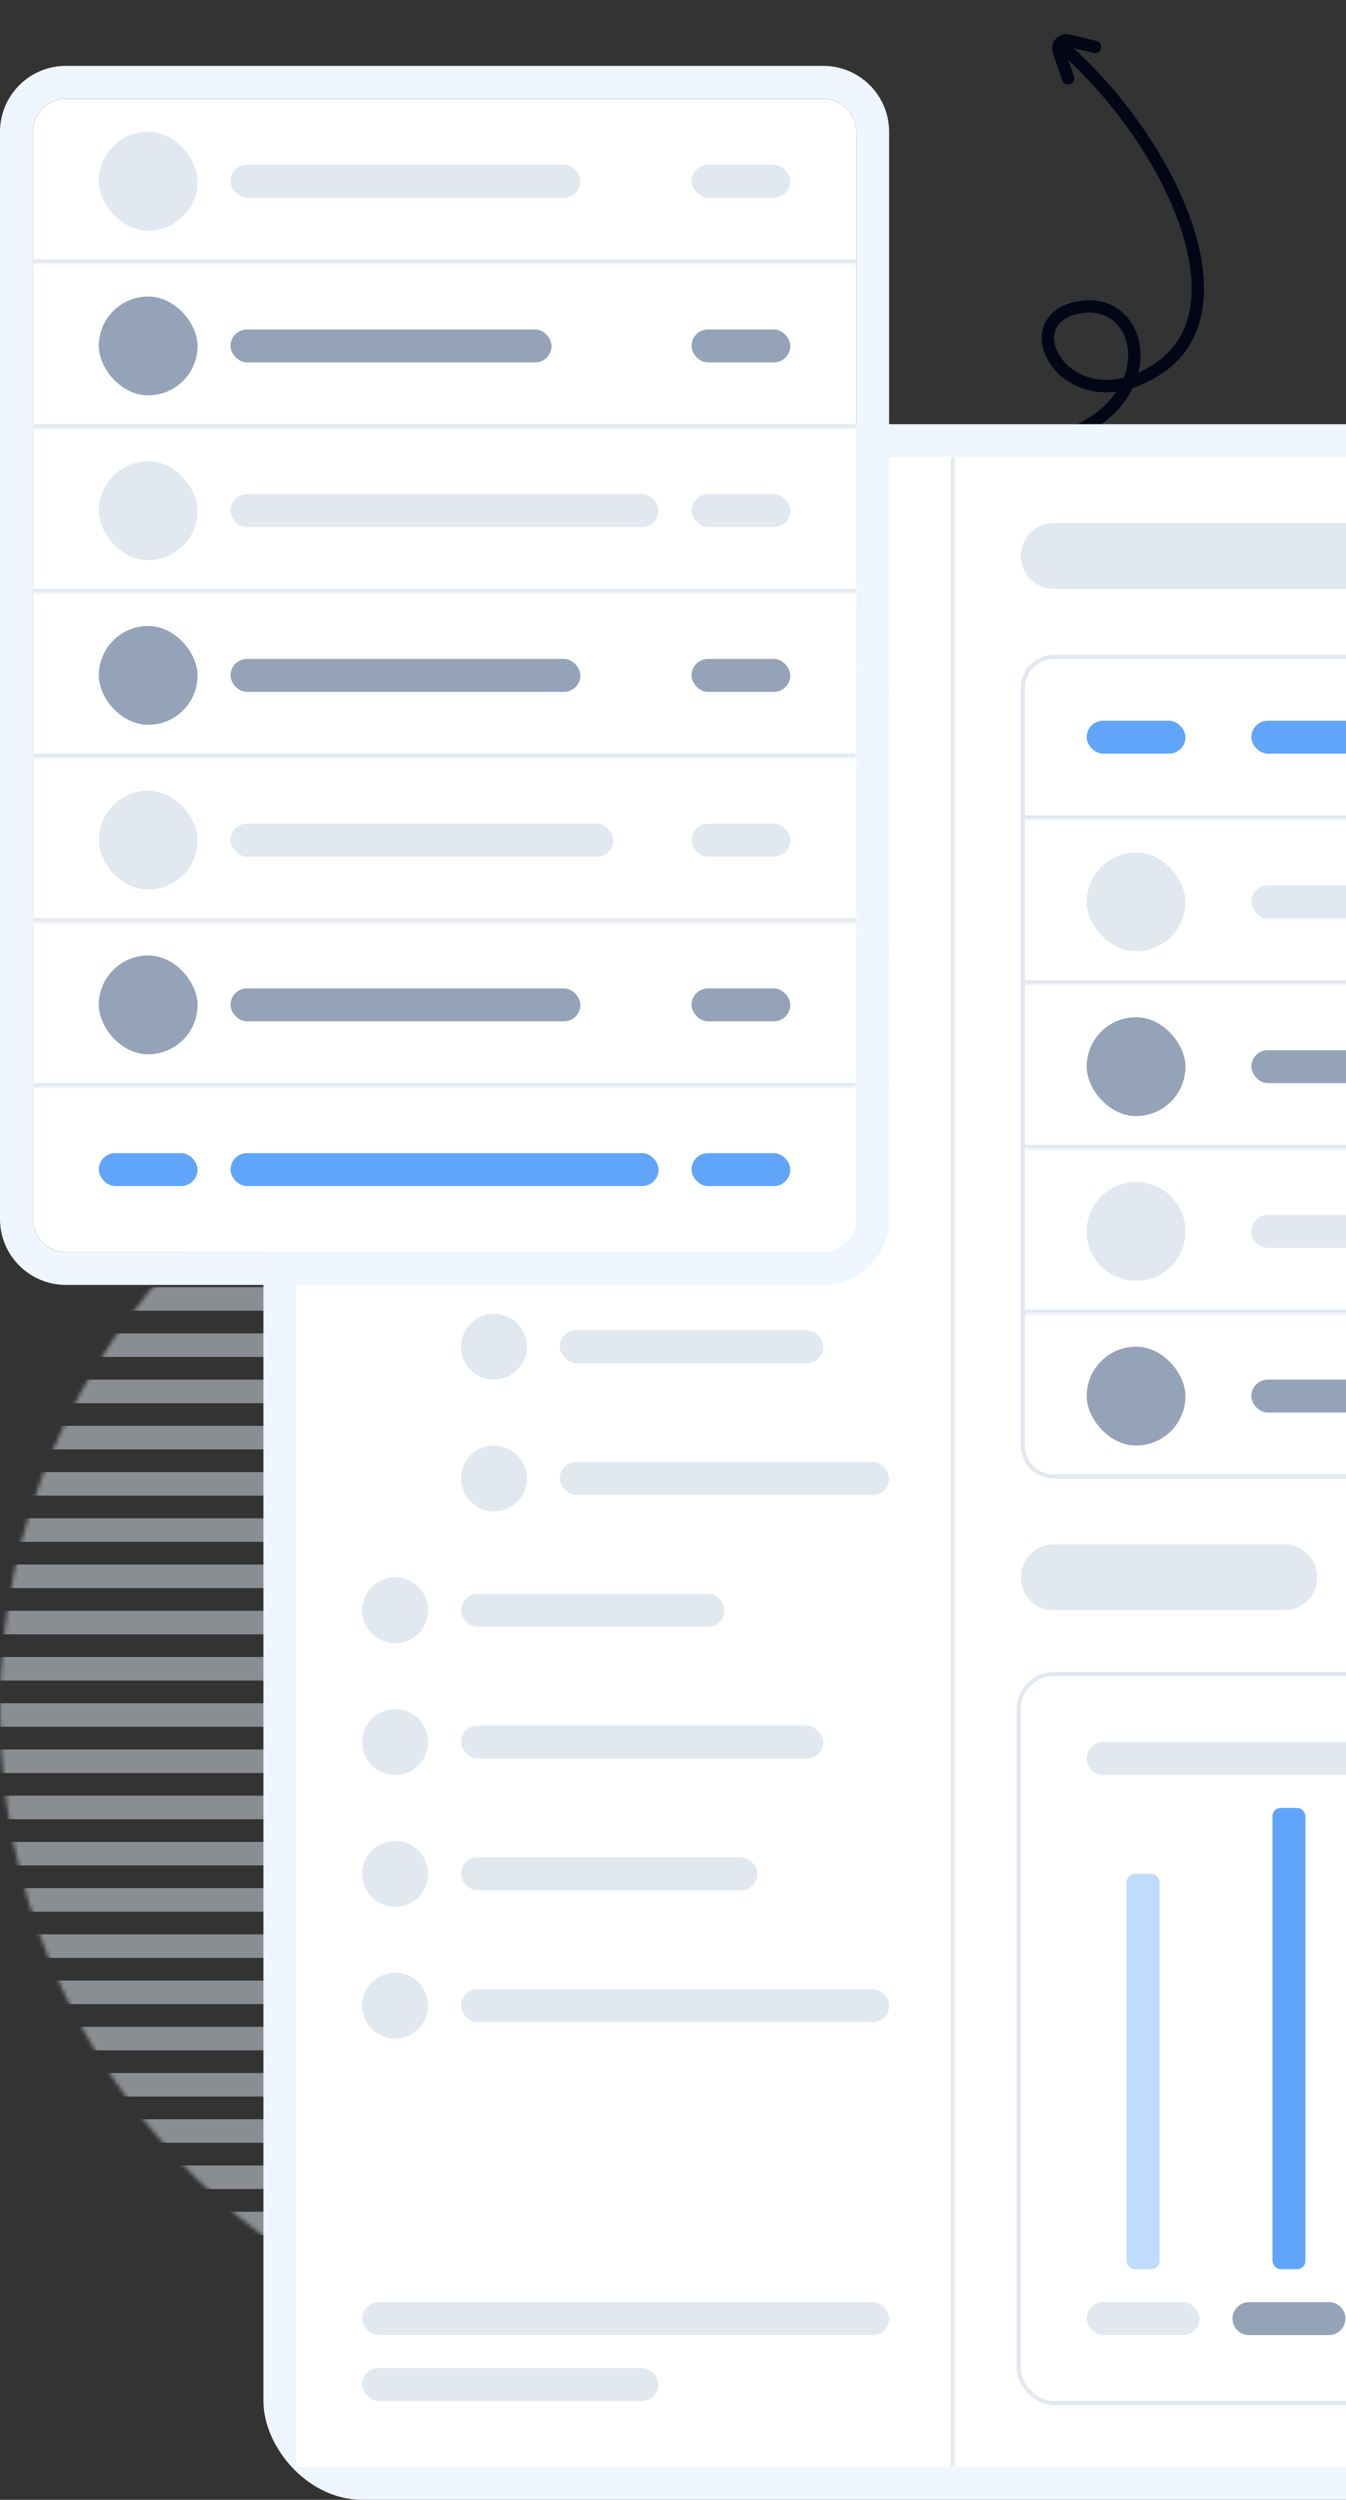 <svg width="327" height="607" viewBox="0 0 327 607" fill="none" xmlns="http://www.w3.org/2000/svg"><rect x="0" y="0" width="327" height="607" fill="#333333" stroke="none"/><path d="M251 108C283.854 102.084 279.717 71.555 262.195 74.631C244.673 77.708 260.013 104.04 281.664 89.304C303.315 74.568 283.789 34.104 258.903 12" stroke="#020617" stroke-width="3" stroke-linecap="round"/><path d="M266 11.381L259.552 9.846C258.015 9.48 256.68 10.956 257.199 12.448L259.478 19" stroke="#020617" stroke-width="3" stroke-linecap="round"/><mask id="mask0_169_6324" style="mask-type:alpha" maskUnits="userSpaceOnUse" x="0" y="255" width="320" height="320"><circle cx="160" cy="415" r="160" fill="url(#paint0_radial_169_6324)"/></mask><g mask="url(#mask0_169_6324)"><g opacity="0.5"><path d="M0 256.428H320V262.143H0L0 256.428Z" fill="#E2E8F0"/><path d="M0 267.653H320V273.367H0L0 267.653Z" fill="#E2E8F0"/><path d="M0 278.877H320V284.592H0L0 278.877Z" fill="#E2E8F0"/><path d="M0 290.102H320V295.816H0L0 290.102Z" fill="#E2E8F0"/><path d="M0 301.326H320V307.041H0L0 301.326Z" fill="#E2E8F0"/><path d="M0 312.551H320V318.265H0L0 312.551Z" fill="#E2E8F0"/><path d="M0 323.775H320V329.49H0L0 323.775Z" fill="#E2E8F0"/><path d="M0 335H320V340.714H0L0 335Z" fill="#E2E8F0"/><path d="M0 346.224H320V351.939H0L0 346.224Z" fill="#E2E8F0"/><path d="M0 357.449H320V363.163H0L0 357.449Z" fill="#E2E8F0"/><path d="M0 368.673H320V374.388H0L0 368.673Z" fill="#E2E8F0"/><path d="M0 379.898H320V385.612H0L0 379.898Z" fill="#E2E8F0"/><path d="M0 391.122H320V396.837H0L0 391.122Z" fill="#E2E8F0"/><path d="M0 402.347H320V408.061H0L0 402.347Z" fill="#E2E8F0"/><path d="M0 413.571H320V419.286H0L0 413.571Z" fill="#E2E8F0"/><path d="M0 424.796H320V430.51H0L0 424.796Z" fill="#E2E8F0"/><path d="M0 436.02H320V441.735H0L0 436.02Z" fill="#E2E8F0"/><path d="M0 447.245H320V452.959H0L0 447.245Z" fill="#E2E8F0"/><path d="M0 458.469H320V464.184H0L0 458.469Z" fill="#E2E8F0"/><path d="M0 469.694H320V475.408H0L0 469.694Z" fill="#E2E8F0"/><path d="M0 480.918H320V486.633H0L0 480.918Z" fill="#E2E8F0"/><path d="M0 492.143H320V497.857H0L0 492.143Z" fill="#E2E8F0"/><path d="M0 503.367H320V509.082H0L0 503.367Z" fill="#E2E8F0"/><path d="M0 514.592H320V520.306H0L0 514.592Z" fill="#E2E8F0"/><path d="M0 525.816H320V531.531H0L0 525.816Z" fill="#E2E8F0"/><path d="M0 537.041H320V542.755H0L0 537.041Z" fill="#E2E8F0"/><path d="M0 548.265H320V553.979H0L0 548.265Z" fill="#E2E8F0"/><path d="M0 559.49H320V565.204H0L0 559.49Z" fill="#E2E8F0"/><path d="M0 570.714H320V576.428H0L0 570.714Z" fill="#E2E8F0"/></g></g><rect x="68" y="107" width="720" height="496" rx="20" fill="white"/><rect x="68" y="107" width="720" height="496" rx="20" stroke="#EFF6FF" stroke-width="8"/><mask id="path-6-inside-1_169_6324" fill="white"><path d="M72 111H232V599H72V111Z"/></mask><path d="M72 111H232V599H72V111Z" fill="white"/><path d="M232 111H231V599H232H233V111H232Z" fill="#E2E8F0" mask="url(#path-6-inside-1_169_6324)"/><path d="M88 135C88 130.582 91.582 127 96 127C100.418 127 104 130.582 104 135C104 139.418 100.418 143 96 143C91.582 143 88 139.418 88 135Z" fill="#E2E8F0"/><rect x="112" y="131" width="88" height="8" rx="4" fill="#E2E8F0"/><path d="M88 167C88 162.582 91.582 159 96 159C100.418 159 104 162.582 104 167C104 171.418 100.418 175 96 175C91.582 175 88 171.418 88 167Z" fill="#E2E8F0"/><rect x="112" y="163" width="104" height="8" rx="4" fill="#E2E8F0"/><path d="M88 199C88 194.582 91.582 191 96 191C100.418 191 104 194.582 104 199C104 203.418 100.418 207 96 207C91.582 207 88 203.418 88 199Z" fill="#E2E8F0"/><rect x="112" y="195" width="72" height="8" rx="4" fill="#E2E8F0"/><path d="M88 231C88 226.582 91.582 223 96 223C100.418 223 104 226.582 104 231C104 235.418 100.418 239 96 239C91.582 239 88 235.418 88 231Z" fill="#E2E8F0"/><rect x="112" y="227" width="104" height="8" rx="4" fill="#E2E8F0"/><path d="M88 263C88 258.582 91.582 255 96 255C100.418 255 104 258.582 104 263C104 267.418 100.418 271 96 271C91.582 271 88 267.418 88 263Z" fill="#E2E8F0"/><rect x="112" y="259" width="104" height="8" rx="4" fill="#E2E8F0"/><path d="M112 295C112 290.582 115.582 287 120 287C124.418 287 128 290.582 128 295C128 299.418 124.418 303 120 303C115.582 303 112 299.418 112 295Z" fill="#E2E8F0"/><rect x="136" y="291" width="72" height="8" rx="4" fill="#E2E8F0"/><path d="M112 327C112 322.582 115.582 319 120 319C124.418 319 128 322.582 128 327C128 331.418 124.418 335 120 335C115.582 335 112 331.418 112 327Z" fill="#E2E8F0"/><rect x="136" y="323" width="64" height="8" rx="4" fill="#E2E8F0"/><path d="M112 359C112 354.582 115.582 351 120 351C124.418 351 128 354.582 128 359C128 363.418 124.418 367 120 367C115.582 367 112 363.418 112 359Z" fill="#E2E8F0"/><rect x="136" y="355" width="80" height="8" rx="4" fill="#E2E8F0"/><path d="M88 391C88 386.582 91.582 383 96 383C100.418 383 104 386.582 104 391C104 395.418 100.418 399 96 399C91.582 399 88 395.418 88 391Z" fill="#E2E8F0"/><rect x="112" y="387" width="64" height="8" rx="4" fill="#E2E8F0"/><path d="M88 423C88 418.582 91.582 415 96 415C100.418 415 104 418.582 104 423C104 427.418 100.418 431 96 431C91.582 431 88 427.418 88 423Z" fill="#E2E8F0"/><rect x="112" y="419" width="88" height="8" rx="4" fill="#E2E8F0"/><path d="M88 455C88 450.582 91.582 447 96 447C100.418 447 104 450.582 104 455C104 459.418 100.418 463 96 463C91.582 463 88 459.418 88 455Z" fill="#E2E8F0"/><rect x="112" y="451" width="72" height="8" rx="4" fill="#E2E8F0"/><path d="M88 487C88 482.582 91.582 479 96 479C100.418 479 104 482.582 104 487C104 491.418 100.418 495 96 495C91.582 495 88 491.418 88 487Z" fill="#E2E8F0"/><rect x="112" y="483" width="104" height="8" rx="4" fill="#E2E8F0"/><rect x="88" y="559" width="128" height="8" rx="4" fill="#E2E8F0"/><rect x="88" y="575" width="72" height="8" rx="4" fill="#E2E8F0"/><path d="M248 135C248 130.582 251.582 127 256 127H384C388.418 127 392 130.582 392 135C392 139.418 388.418 143 384 143H256C251.582 143 248 139.418 248 135Z" fill="#E2E8F0"/><g clip-path="url(#clip0_169_6324)"><mask id="path-37-inside-2_169_6324" fill="white"><path d="M248 159H768V199H248V159Z"/></mask><path d="M768 199V198H248V199V200H768V199Z" fill="#E2E8F0" mask="url(#path-37-inside-2_169_6324)"/><rect x="264" y="175" width="24" height="8" rx="4" fill="#60A5FA"/><rect x="304" y="175" width="268" height="8" rx="4" fill="#60A5FA"/><mask id="path-41-inside-3_169_6324" fill="white"><path d="M248 199H768V239H248V199Z"/></mask><path d="M768 239V238H248V239V240H768V239Z" fill="#E2E8F0" mask="url(#path-41-inside-3_169_6324)"/><rect x="264" y="207" width="24" height="24" rx="12" fill="#E2E8F0"/><rect x="304" y="215" width="240" height="8" rx="4" fill="#E2E8F0"/><mask id="path-46-inside-4_169_6324" fill="white"><path d="M248 239H768V279H248V239Z"/></mask><path d="M768 279V278H248V279V280H768V279Z" fill="#E2E8F0" mask="url(#path-46-inside-4_169_6324)"/><rect x="264" y="247" width="24" height="24" rx="12" fill="#94A3B8"/><rect x="304" y="255" width="220" height="8" rx="4" fill="#94A3B8"/><mask id="path-51-inside-5_169_6324" fill="white"><path d="M248 279H768V319H248V279Z"/></mask><path d="M768 319V318H248V319V320H768V319Z" fill="#E2E8F0" mask="url(#path-51-inside-5_169_6324)"/><path d="M264 299C264 292.373 269.373 287 276 287C282.627 287 288 292.373 288 299C288 305.627 282.627 311 276 311C269.373 311 264 305.627 264 299Z" fill="#E2E8F0"/><path d="M304 299C304 296.791 305.791 295 308 295H553C555.209 295 557 296.791 557 299C557 301.209 555.209 303 553 303H308C305.791 303 304 301.209 304 299Z" fill="#E2E8F0"/><mask id="path-56-inside-6_169_6324" fill="white"><path d="M248 319H768V359H248V319Z"/></mask><path d="M768 359V358H248V359V360H768V359Z" fill="#E2E8F0" mask="url(#path-56-inside-6_169_6324)"/><rect x="264" y="327" width="24" height="24" rx="12" fill="#94A3B8"/><rect x="304" y="335" width="220" height="8" rx="4" fill="#94A3B8"/></g><path d="M256 159.5H760C764.142 159.5 767.5 162.858 767.5 167V351C767.5 355.142 764.142 358.5 760 358.5H256C251.858 358.5 248.5 355.142 248.5 351V167C248.5 162.858 251.858 159.5 256 159.5Z" stroke="#E2E8F0"/><path d="M248 383C248 378.582 251.582 375 256 375H312C316.418 375 320 378.582 320 383C320 387.418 316.418 391 312 391H256C251.582 391 248 387.418 248 383Z" fill="#E2E8F0"/><rect x="247.5" y="406.5" width="521" height="177" rx="8.5" fill="white"/><rect x="247.5" y="406.5" width="521" height="177" rx="8.5" stroke="#E2E8F0"/><path d="M264 427C264 424.791 265.791 423 268 423H380C382.209 423 384 424.791 384 427C384 429.209 382.209 431 380 431H268C265.791 431 264 429.209 264 427Z" fill="#E2E8F0"/><rect x="273.714" y="455" width="8" height="96" rx="2" fill="#BFDBFE"/><rect x="309.143" y="439" width="8" height="112" rx="2" fill="#60A5FA"/><rect x="264" y="559" width="27.429" height="8" rx="4" fill="#E2E8F0"/><path d="M299.429 563C299.429 560.791 301.22 559 303.429 559H322.857C325.066 559 326.857 560.791 326.857 563C326.857 565.209 325.066 567 322.857 567H303.429C301.22 567 299.429 565.209 299.429 563Z" fill="#94A3B8"/><g clip-path="url(#clip1_169_6324)"><path d="M8 32C8 27.582 11.582 24 16 24H200C204.418 24 208 27.582 208 32V296C208 300.418 204.418 304 200 304H16C11.582 304 8 300.418 8 296V32Z" fill="white"/><mask id="path-70-inside-7_169_6324" fill="white"><path d="M8 24H208V64H8V24Z"/></mask><path d="M208 64V63H8V64V65H208V64Z" fill="#E2E8F0" mask="url(#path-70-inside-7_169_6324)"/><rect x="24" y="32" width="24" height="24" rx="12" fill="#E2E8F0"/><rect x="56" y="40" width="85" height="8" rx="4" fill="#E2E8F0"/><g clip-path="url(#clip2_169_6324)"><rect x="168" y="40" width="72" height="8" rx="4" fill="#E2E8F0"/></g><mask id="path-78-inside-8_169_6324" fill="white"><path d="M8 64H208V104H8V64Z"/></mask><path d="M208 104V103H8V104V105H208V104Z" fill="#E2E8F0" mask="url(#path-78-inside-8_169_6324)"/><rect x="24" y="72" width="24" height="24" rx="12" fill="#94A3B8"/><rect x="56" y="80" width="78" height="8" rx="4" fill="#94A3B8"/><g clip-path="url(#clip3_169_6324)"><rect x="168" y="80" width="72" height="8" rx="4" fill="#94A3B8"/></g><mask id="path-86-inside-9_169_6324" fill="white"><path d="M8 104H208V144H8V104Z"/></mask><path d="M208 144V143H8V144V145H208V144Z" fill="#E2E8F0" mask="url(#path-86-inside-9_169_6324)"/><rect x="24" y="112" width="24" height="24" rx="12" fill="#E2E8F0"/><g clip-path="url(#clip4_169_6324)"><rect x="56" y="120" width="104" height="8" rx="4" fill="#E2E8F0"/></g><g clip-path="url(#clip5_169_6324)"><rect x="168" y="120" width="72" height="8" rx="4" fill="#E2E8F0"/></g><mask id="path-94-inside-10_169_6324" fill="white"><path d="M8 144H208V184H8V144Z"/></mask><path d="M208 184V183H8V184V185H208V184Z" fill="#E2E8F0" mask="url(#path-94-inside-10_169_6324)"/><rect x="24" y="152" width="24" height="24" rx="12" fill="#94A3B8"/><rect x="56" y="160" width="85" height="8" rx="4" fill="#94A3B8"/><g clip-path="url(#clip6_169_6324)"><rect x="168" y="160" width="72" height="8" rx="4" fill="#94A3B8"/></g><mask id="path-102-inside-11_169_6324" fill="white"><path d="M8 184H208V224H8V184Z"/></mask><path d="M208 224V223H8V224V225H208V224Z" fill="#E2E8F0" mask="url(#path-102-inside-11_169_6324)"/><rect x="24" y="192" width="24" height="24" rx="12" fill="#E2E8F0"/><rect x="56" y="200" width="93" height="8" rx="4" fill="#E2E8F0"/><g clip-path="url(#clip7_169_6324)"><rect x="168" y="200" width="72" height="8" rx="4" fill="#E2E8F0"/></g><mask id="path-110-inside-12_169_6324" fill="white"><path d="M8 224H208V264H8V224Z"/></mask><path d="M208 264V263H8V264V265H208V264Z" fill="#E2E8F0" mask="url(#path-110-inside-12_169_6324)"/><rect x="24" y="232" width="24" height="24" rx="12" fill="#94A3B8"/><rect x="56" y="240" width="85" height="8" rx="4" fill="#94A3B8"/><g clip-path="url(#clip8_169_6324)"><rect x="168" y="240" width="72" height="8" rx="4" fill="#94A3B8"/></g><rect x="24" y="280" width="24" height="8" rx="4" fill="#60A5FA"/><rect x="56" y="280" width="104" height="8" rx="4" fill="#60A5FA"/><rect x="168" y="280" width="24" height="8" rx="4" fill="#60A5FA"/></g><path d="M200 20C206.627 20 212 25.373 212 32V296C212 302.627 206.627 308 200 308H16C9.373 308 4 302.627 4 296V32C4 25.373 9.373 20 16 20H200Z" stroke="#EFF6FF" stroke-width="8"/><defs><radialGradient id="paint0_radial_169_6324" cx="0" cy="0" r="1" gradientUnits="userSpaceOnUse" gradientTransform="translate(160 415) rotate(-180) scale(160)"><stop stop-color="#DBEAFE"/><stop offset="1" stop-color="white"/></radialGradient><clipPath id="clip0_169_6324"><path d="M248 167C248 162.582 251.582 159 256 159H760C764.418 159 768 162.582 768 167V351C768 355.418 764.418 359 760 359H256C251.582 359 248 355.418 248 351V167Z" fill="white"/></clipPath><clipPath id="clip1_169_6324"><path d="M8 32C8 27.582 11.582 24 16 24H200C204.418 24 208 27.582 208 32V296C208 300.418 204.418 304 200 304H16C11.582 304 8 300.418 8 296V32Z" fill="white"/></clipPath><clipPath id="clip2_169_6324"><rect x="168" y="40" width="24" height="8" rx="4" fill="white"/></clipPath><clipPath id="clip3_169_6324"><rect x="168" y="80" width="24" height="8" rx="4" fill="white"/></clipPath><clipPath id="clip4_169_6324"><rect x="56" y="120" width="104" height="8" rx="4" fill="white"/></clipPath><clipPath id="clip5_169_6324"><rect x="168" y="120" width="24" height="8" rx="4" fill="white"/></clipPath><clipPath id="clip6_169_6324"><rect x="168" y="160" width="24" height="8" rx="4" fill="white"/></clipPath><clipPath id="clip7_169_6324"><rect x="168" y="200" width="24" height="8" rx="4" fill="white"/></clipPath><clipPath id="clip8_169_6324"><rect x="168" y="240" width="24" height="8" rx="4" fill="white"/></clipPath></defs></svg>